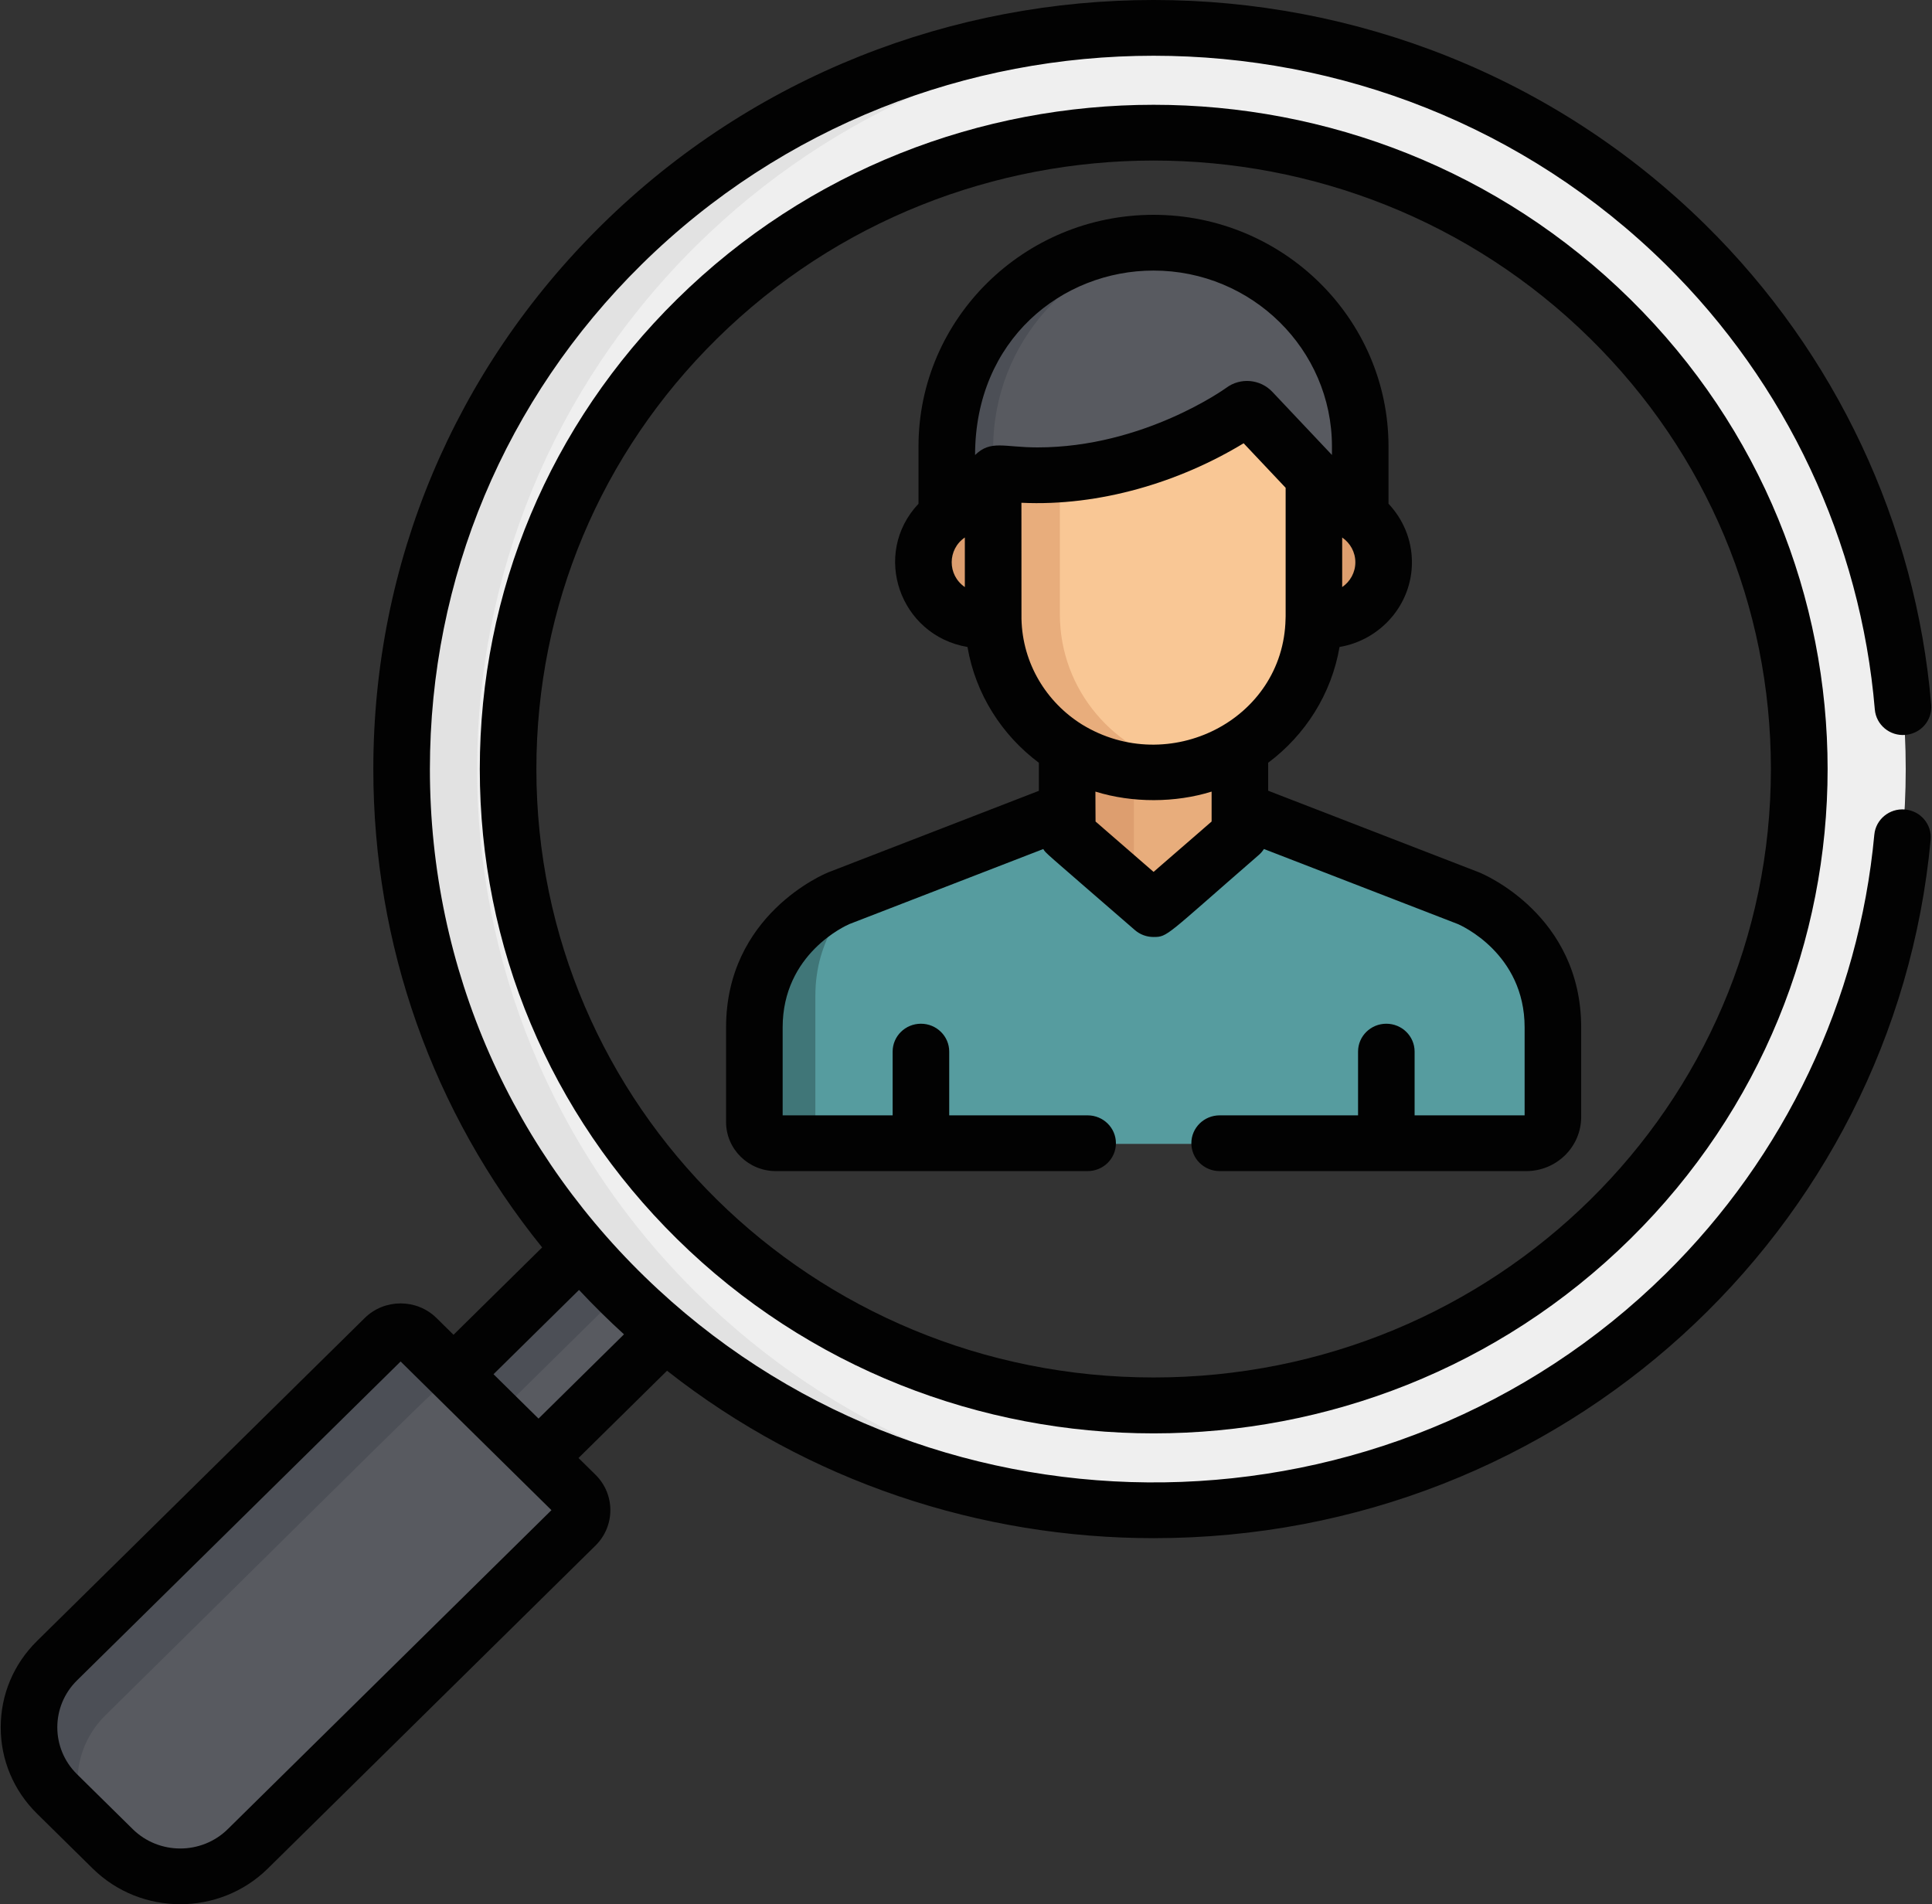 <svg width="70" height="69" viewBox="0 0 70 69" fill="none" xmlns="http://www.w3.org/2000/svg">
<rect x="0" y="0" width="70" height="69" fill="#333333" stroke="none"/>
<g clip-path="url(#clip0_211_4064)">
<path d="M24.769 47.651L18.876 53.461L15.795 50.425L21.694 44.61C22.587 45.693 23.591 46.702 24.769 47.651Z" fill="#585A60"/>
<path d="M23.144 46.2C22.63 45.691 22.147 45.16 21.694 44.61L15.796 50.425L17.327 51.934L23.144 46.2Z" fill="#4C4F56"/>
<path d="M22.525 8.867C33.154 -1.609 50.448 -1.609 61.077 8.867C71.705 19.344 71.705 36.391 61.077 46.868C50.448 57.345 33.154 57.345 22.525 46.868C11.896 36.391 11.896 19.344 22.525 8.867ZM25.255 11.558C16.131 20.551 16.131 35.185 25.255 44.178C34.378 53.171 49.224 53.171 58.347 44.178C67.471 35.184 67.471 20.551 58.347 11.558C49.224 2.564 34.378 2.564 25.255 11.558Z" fill="#EFEFEF"/>
<path d="M25.258 46.869C14.629 36.392 14.629 19.345 25.258 8.868C30.225 3.971 36.649 1.364 43.167 1.044C35.739 0.68 28.186 3.287 22.525 8.868C11.897 19.345 11.897 36.392 22.525 46.868C28.186 52.449 35.739 55.056 43.167 54.692C36.649 54.373 30.225 51.765 25.258 46.869Z" fill="#E2E2E2"/>
<path d="M2.067 65.002L4.086 66.992C5.438 68.325 7.63 68.325 8.981 66.992L20.854 55.29C21.173 54.975 21.173 54.465 20.854 54.151L15.094 48.474C14.775 48.16 14.258 48.16 13.94 48.474L2.067 60.177C0.715 61.509 0.715 63.67 2.067 65.002Z" fill="#585A60"/>
<path d="M3.82 62.154C16.981 49.181 16.097 49.929 16.543 49.902L15.095 48.474C14.776 48.16 14.258 48.16 13.94 48.474L2.067 60.177C0.715 61.51 0.715 63.67 2.067 65.002L3.17 66.09C2.524 64.812 2.74 63.219 3.82 62.154Z" fill="#4C4F56"/>
<path d="M53.205 32.483L44.93 29.28H38.671L30.396 32.483C30.396 32.483 27.334 33.724 27.334 37.165V40.528C27.334 41.037 27.753 41.449 28.269 41.449H55.393C55.875 41.449 56.267 41.064 56.267 40.588V37.165C56.267 33.724 53.205 32.483 53.205 32.483Z" fill="#569C9F"/>
<path d="M29.542 35.347V36.093C29.542 33.981 30.696 32.698 31.587 32.023L30.397 32.483C30.397 32.483 27.334 33.724 27.334 37.165V40.528C27.334 41.037 27.753 41.45 28.269 41.45H29.542C29.542 40.071 29.542 36.695 29.542 35.347Z" fill="#407678"/>
<path d="M41.95 8.734C37.735 8.65 34.307 12.081 34.307 16.237C34.307 16.251 34.301 19.286 34.316 19.286H49.286V19.285V18.633V16.768V16.115C49.286 12.088 46.016 8.814 41.95 8.734Z" fill="#585A60"/>
<path d="M35.985 16.237C35.985 12.409 38.895 9.198 42.648 8.781C42.418 8.755 42.186 8.739 41.95 8.734C37.735 8.65 34.307 12.081 34.307 16.237C34.307 16.25 34.302 19.286 34.316 19.286H35.994C35.979 19.286 35.985 16.252 35.985 16.237Z" fill="#4C4F56"/>
<path d="M36.263 18.242C34.531 17.951 33.459 19.088 33.459 20.312C33.459 21.574 34.592 22.69 36.272 22.38C36.272 22.372 36.27 18.244 36.263 18.242Z" fill="#EA976E"/>
<path d="M36.269 22.091C34.939 21.263 34.939 19.36 36.269 18.532C36.269 18.521 36.273 18.244 36.263 18.242C34.563 17.956 33.459 19.057 33.459 20.312C33.459 21.588 34.607 22.687 36.272 22.38C36.27 22.252 36.269 22.403 36.269 22.091Z" fill="#DD9E6F"/>
<path d="M47.999 18.207C47.867 18.207 47.465 18.22 47.331 18.243C47.327 18.243 47.324 18.247 47.324 18.251V22.269C47.324 22.306 47.322 22.343 47.322 22.381C47.449 22.404 47.864 22.418 47.999 22.418C49.178 22.418 50.135 21.476 50.135 20.313C50.134 19.15 49.178 18.207 47.999 18.207Z" fill="#EA976E"/>
<path d="M49.289 18.637C48.93 18.368 48.484 18.206 47.998 18.206C47.867 18.206 47.464 18.219 47.331 18.242C47.327 18.242 47.324 18.246 47.324 18.25V22.268C47.324 22.305 47.322 22.342 47.321 22.38C47.449 22.403 47.864 22.417 47.998 22.417C48.484 22.417 48.93 22.255 49.289 21.986V18.637H49.289V18.637Z" fill="#DD9E6F"/>
<path d="M38.68 26.777C38.658 26.764 38.664 30.441 38.67 30.445C38.679 30.453 41.793 33.162 41.802 33.154C41.807 33.15 44.926 30.445 44.926 30.439C44.926 30.416 44.933 26.765 44.913 26.777C43.104 27.896 40.614 27.973 38.68 26.777Z" fill="#E8AD7C"/>
<path d="M41.083 27.604C40.208 27.509 39.392 27.218 38.68 26.777C38.658 26.764 38.665 30.441 38.67 30.445L41.083 32.54V27.604Z" fill="#DD9E6F"/>
<path d="M47.544 17.148L45.353 14.826C45.273 14.741 45.14 14.73 45.046 14.8C43.125 16.232 39.557 17.477 36.243 17.08C36.105 17.064 35.985 17.169 35.985 17.305V22.261C35.985 25.386 38.556 27.919 41.726 27.919C45.239 27.919 47.608 25.237 47.608 22.261V17.308C47.608 17.249 47.585 17.192 47.544 17.148Z" fill="#F9C795"/>
<path d="M38.401 22.26C38.401 21.182 38.401 18.203 38.401 17.132C36.467 17.265 35.985 16.867 35.985 17.305V22.26C35.985 25.788 39.249 28.551 43.005 27.807C40.379 27.287 38.401 25.002 38.401 22.26Z" fill="#E8AD7C"/>
<path d="M69.024 29.332C68.459 29.281 67.961 29.691 67.91 30.246C67.353 36.248 64.668 41.898 60.35 46.154C50.327 56.034 34.127 56.242 23.845 46.723C18.582 41.855 15.576 35.124 15.576 27.868C15.576 20.952 18.3 14.458 23.247 9.582C33.477 -0.501 50.121 -0.501 60.35 9.582C64.724 13.893 67.415 19.62 67.928 25.707C67.975 26.263 68.469 26.678 69.034 26.63C69.599 26.584 70.018 26.096 69.971 25.54C69.418 18.977 66.516 12.802 61.799 8.153C50.771 -2.718 32.826 -2.718 21.798 8.153C16.464 13.411 13.526 20.413 13.526 27.868C13.526 34.248 15.679 40.294 19.643 45.201L16.432 48.366L15.817 47.76C15.099 47.052 13.931 47.052 13.213 47.76L1.34 59.463C0.493 60.298 0.026 61.408 0.026 62.59C0.026 63.771 0.493 64.882 1.34 65.717L3.359 67.707C4.234 68.569 5.382 69 6.531 69C7.68 69 8.829 68.569 9.704 67.707L21.576 56.004C22.294 55.296 22.294 54.145 21.576 53.437L20.961 52.831L24.168 49.669C29.306 53.712 35.552 55.736 41.799 55.736C56.647 55.736 68.638 44.565 69.951 30.43C70.002 29.875 69.587 29.383 69.024 29.332ZM8.254 66.278C7.304 67.215 5.758 67.215 4.808 66.278L2.789 64.288C1.839 63.352 1.839 61.828 2.789 60.891L14.515 49.334L15.706 50.508C15.706 50.508 15.707 50.509 15.707 50.509L18.787 53.545L18.787 53.545L19.98 54.721L8.254 66.278ZM19.512 51.403L17.881 49.795L20.979 46.741C21.509 47.309 22.062 47.853 22.608 48.35L19.512 51.403Z" fill="#020202"/>
<path d="M53.592 31.611C53.587 31.609 53.582 31.607 53.577 31.605L45.948 28.652V27.639C47.291 26.635 48.242 25.149 48.534 23.444C50.021 23.191 51.157 21.911 51.157 20.374C51.157 19.555 50.834 18.81 50.308 18.253V16.177C50.308 11.549 46.489 7.784 41.794 7.784C37.099 7.784 33.279 11.549 33.279 16.177V18.254C31.569 20.064 32.59 23.025 35.054 23.444C35.346 25.149 36.297 26.635 37.64 27.639V28.656L30.019 31.606C30.014 31.608 30.009 31.61 30.004 31.612C29.854 31.673 26.307 33.157 26.307 37.228V40.658C26.307 41.638 27.116 42.435 28.11 42.435H39.407C39.973 42.435 40.432 41.983 40.432 41.425C40.432 40.867 39.973 40.415 39.407 40.415H34.392V38.105C34.392 37.547 33.933 37.095 33.367 37.095C32.801 37.095 32.342 37.547 32.342 38.105V40.415H28.357V37.228C28.357 34.56 30.643 33.541 30.78 33.482L37.8 30.765C37.912 30.939 37.706 30.739 41.117 33.7C41.31 33.868 41.552 33.952 41.794 33.952C42.315 33.952 42.228 33.915 45.605 30.983C45.68 30.919 45.743 30.845 45.795 30.764L52.817 33.482C52.932 33.531 55.24 34.55 55.24 37.228V40.415H51.254V38.105C51.254 37.547 50.795 37.095 50.229 37.095C49.663 37.095 49.205 37.547 49.205 38.105V40.415H44.19C43.624 40.415 43.165 40.867 43.165 41.425C43.165 41.983 43.624 42.435 44.19 42.435H55.299C56.397 42.435 57.289 41.555 57.289 40.474V37.228C57.289 33.156 53.743 31.672 53.592 31.611ZM48.63 19.476C48.633 19.479 48.636 19.481 48.639 19.483C48.922 19.681 49.107 20.007 49.107 20.374C49.107 20.746 48.918 21.075 48.63 21.273L48.63 19.476ZM34.958 21.273C34.315 20.83 34.331 19.903 34.958 19.476V21.273ZM35.329 16.488C35.329 12.308 38.486 9.804 41.794 9.804C45.359 9.804 48.259 12.663 48.259 16.177V16.486L46.101 14.2C45.661 13.734 44.941 13.671 44.43 14.053C44.4 14.074 41.436 16.212 37.594 16.212C36.366 16.212 35.902 15.931 35.329 16.488ZM43.899 29.768L41.796 31.593L39.694 29.768C39.694 29.37 39.689 29.343 39.689 28.684C41.035 29.102 42.59 29.091 43.899 28.684V29.768ZM39.205 26.253C37.917 25.45 37.045 24.046 37.01 22.423C37.01 22.293 37.008 18.349 37.008 18.218C39.852 18.352 42.75 17.464 45.059 16.062L46.581 17.675V18.306V22.331L46.578 22.423C46.578 22.425 46.578 22.427 46.578 22.428C46.501 26.095 42.34 28.174 39.205 26.253Z" fill="#020202"/>
<path d="M24.527 10.844C19.921 15.384 17.384 21.43 17.384 27.868C17.384 34.306 19.921 40.352 24.527 44.892C34.059 54.288 49.538 54.288 59.069 44.892C68.601 35.497 68.601 20.239 59.069 10.844C49.538 1.448 34.059 1.448 24.527 10.844ZM41.798 49.913C29.418 49.913 19.434 40.074 19.434 27.868C19.434 21.97 21.758 16.431 25.977 12.272C34.708 3.666 48.889 3.666 57.62 12.272C61.839 16.431 64.163 21.97 64.163 27.868C64.163 40.072 54.181 49.913 41.798 49.913Z" fill="#020202"/>
</g>
<defs>
<clipPath id="clip0_211_4064">
<rect width="70" height="69" fill="white"/>
</clipPath>
</defs>
</svg>
